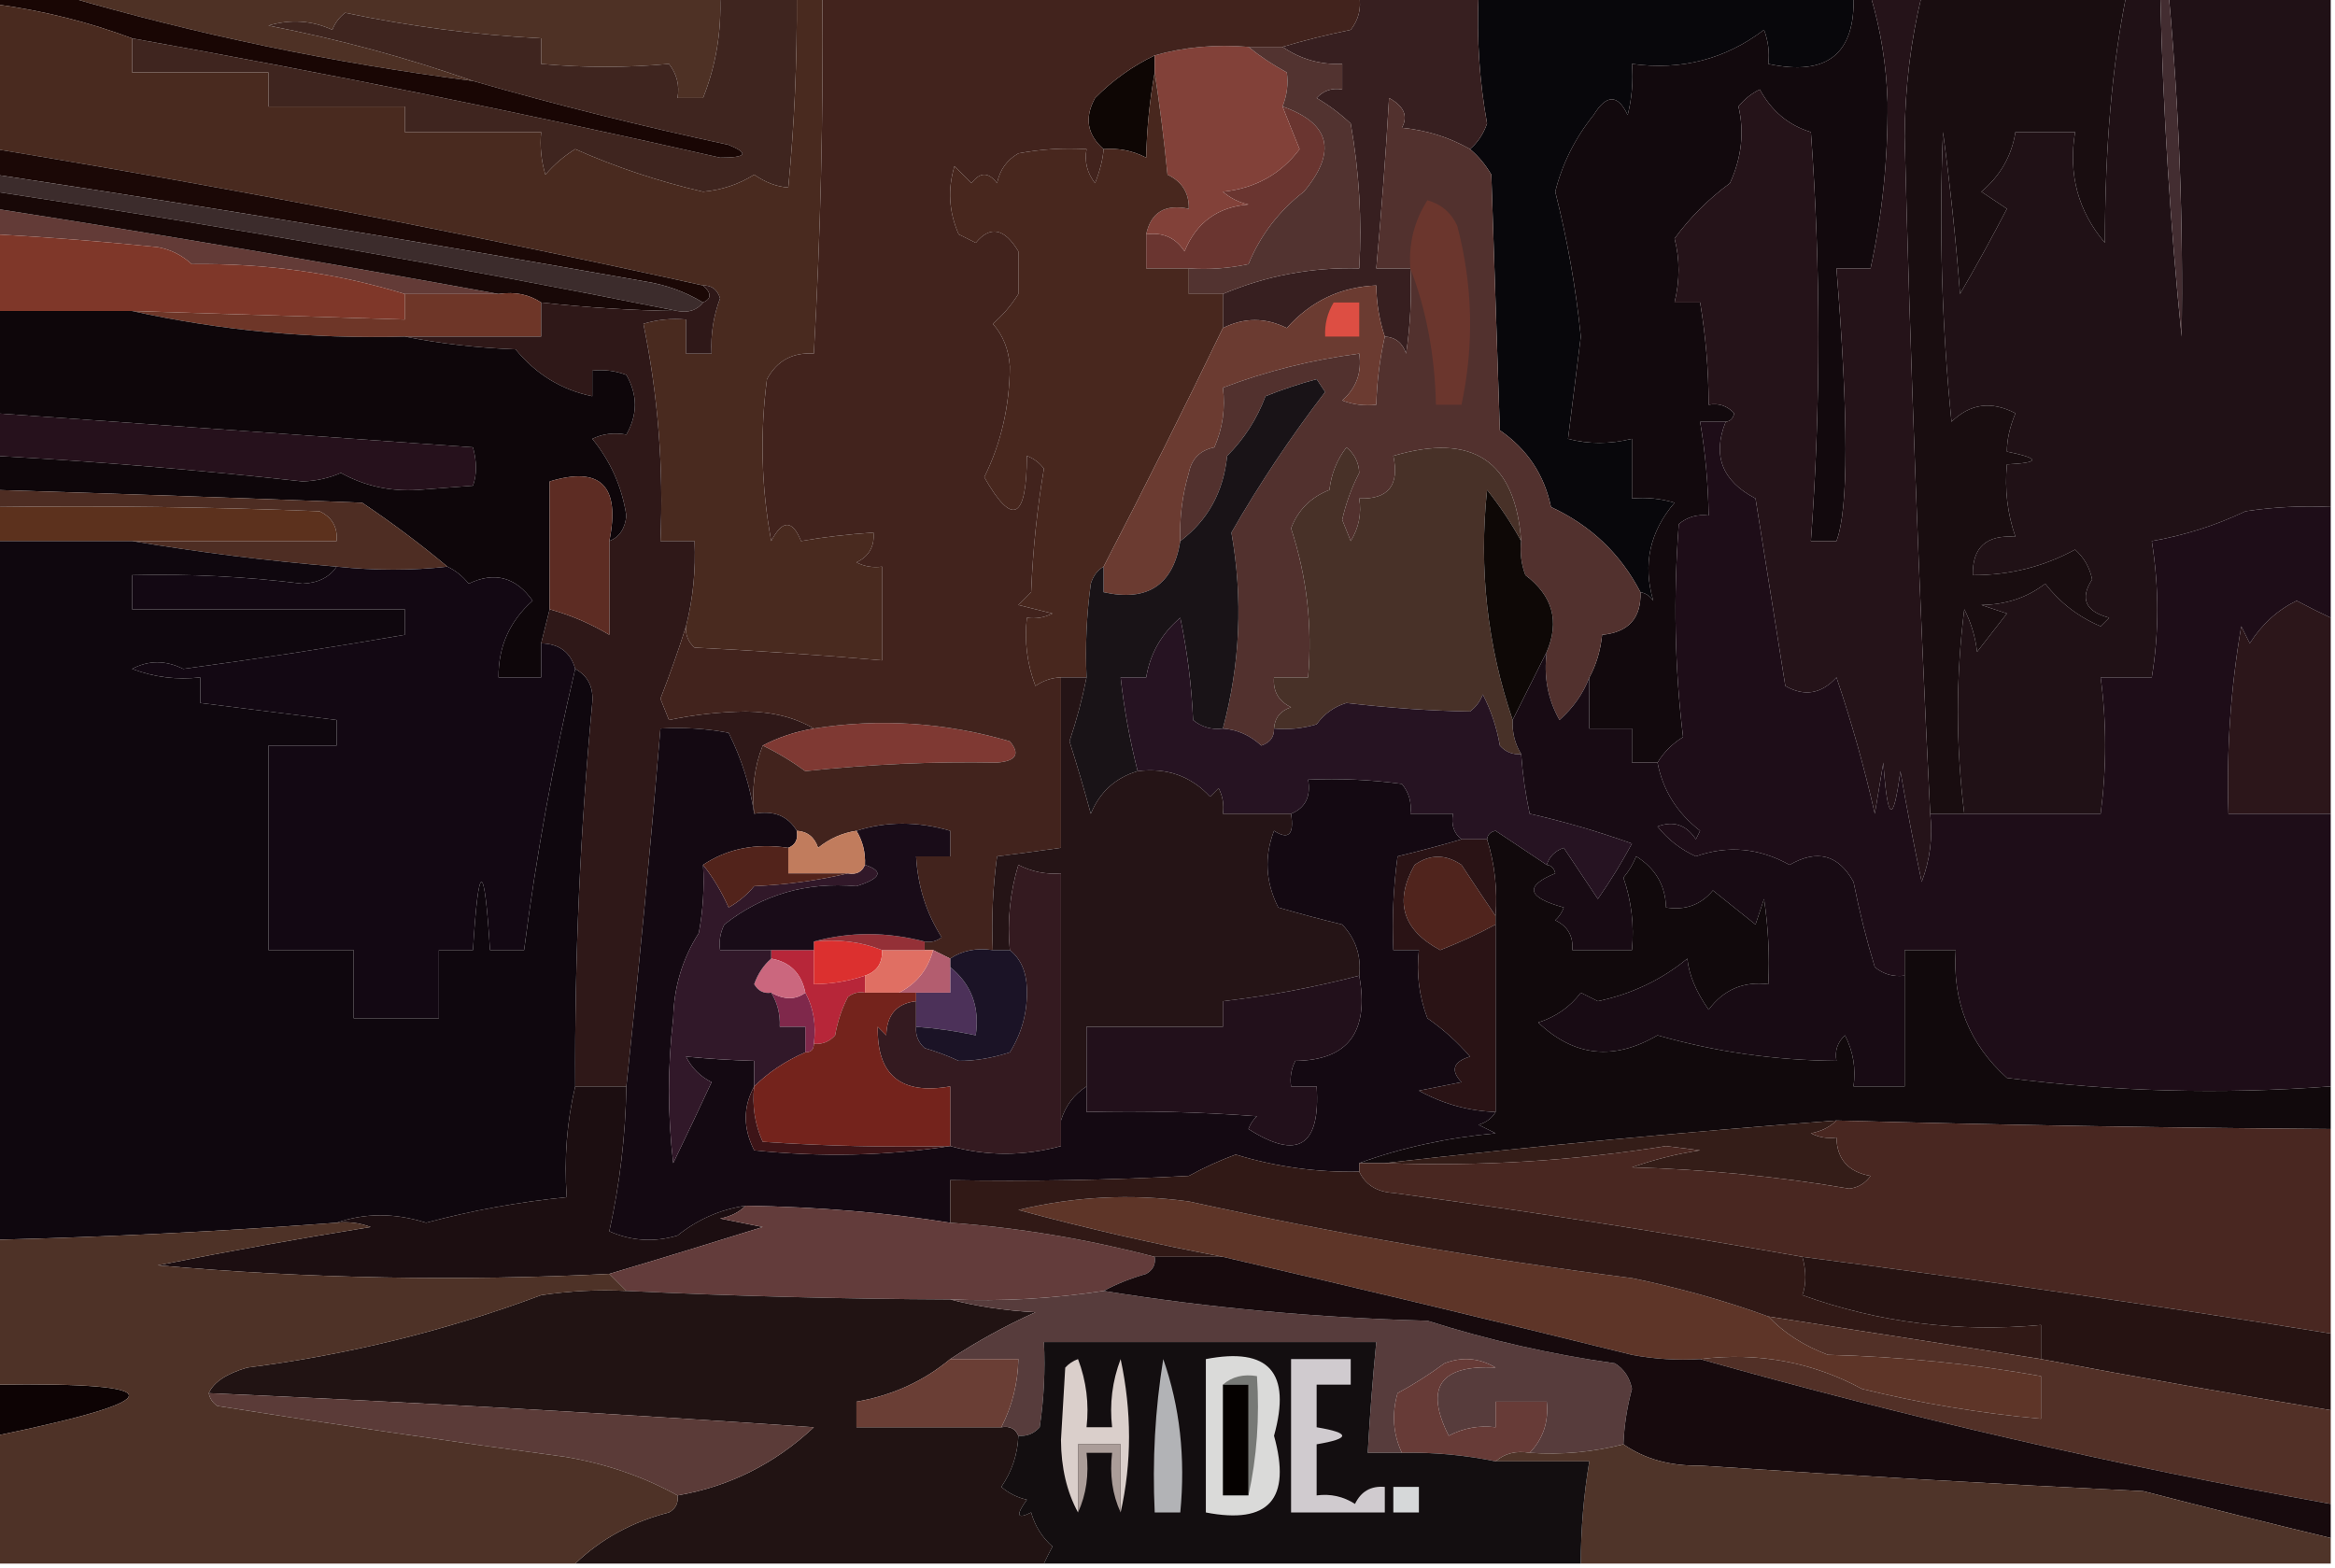<?xml version="1.0" encoding="UTF-8"?>
<!DOCTYPE svg PUBLIC "-//W3C//DTD SVG 1.1//EN" "http://www.w3.org/Graphics/SVG/1.1/DTD/svg11.dtd">
<svg xmlns="http://www.w3.org/2000/svg" version="1.1" width="274px" height="184px" style="shape-rendering:geometricPrecision; text-rendering:geometricPrecision; image-rendering:optimizeQuality; fill-rule:evenodd; clip-rule:evenodd" xmlns:xlink="http://www.w3.org/1999/xlink">
<g><path style="opacity:1" fill="#08070b" d="M 173.5,-0.5 C 188.167,-0.5 202.833,-0.5 217.5,-0.5C 217.735,6.32 214.402,8.987 207.5,7.5C 207.657,6.127 207.49,4.793 207,3.5C 202.446,6.959 197.279,8.292 191.5,7.5C 191.662,9.527 191.495,11.527 191,13.5C 189.846,11.043 188.512,11.043 187,13.5C 184.825,16.208 183.325,19.208 182.5,22.5C 183.918,28.089 184.918,33.756 185.5,39.5C 184.989,43.588 184.489,47.588 184,51.5C 186.394,52.136 188.894,52.136 191.5,51.5C 191.5,53.833 191.5,56.167 191.5,58.5C 193.199,58.34 194.866,58.507 196.5,59C 193.583,62.409 192.75,66.242 194,70.5C 193.617,69.944 193.117,69.611 192.5,69.5C 190.16,64.994 186.66,61.661 182,59.5C 181.207,55.705 179.207,52.705 176,50.5C 175.667,40.5 175.333,30.5 175,20.5C 174.302,19.309 173.469,18.309 172.5,17.5C 173.391,16.739 174.058,15.739 174.5,14.5C 173.606,9.544 173.273,4.544 173.5,-0.5 Z"/></g>
<g><path style="opacity:1" fill="#4e3125" d="M 7.5,-0.5 C 33.167,-0.5 58.833,-0.5 84.5,-0.5C 84.68,3.682 84.013,7.682 82.5,11.5C 81.5,11.5 80.5,11.5 79.5,11.5C 79.762,10.022 79.429,8.689 78.5,7.5C 73.569,7.96 68.569,7.96 63.5,7.5C 63.5,6.5 63.5,5.5 63.5,4.5C 55.743,4.091 48.077,3.091 40.5,1.5C 39.808,2.025 39.308,2.692 39,3.5C 36.599,2.398 34.099,2.231 31.5,3C 39.776,4.614 47.776,6.78 55.5,9.5C 39.114,7.398 23.114,4.065 7.5,-0.5 Z"/></g>
<g><path style="opacity:1" fill="#3f251f" d="M 84.5,-0.5 C 87.5,-0.5 90.5,-0.5 93.5,-0.5C 93.547,7.198 93.214,14.698 92.5,22C 91.17,21.923 89.836,21.423 88.5,20.5C 86.682,21.636 84.682,22.303 82.5,22.5C 77.28,21.29 72.28,19.623 67.5,17.5C 66.186,18.313 65.019,19.313 64,20.5C 63.507,18.866 63.34,17.199 63.5,15.5C 58.167,15.5 52.833,15.5 47.5,15.5C 47.5,14.5 47.5,13.5 47.5,12.5C 42.167,12.5 36.833,12.5 31.5,12.5C 31.5,11.167 31.5,9.833 31.5,8.5C 26.167,8.5 20.833,8.5 15.5,8.5C 15.5,7.167 15.5,5.833 15.5,4.5C 38.611,8.629 61.611,13.296 84.5,18.5C 87.602,18.503 87.935,18.003 85.5,17C 75.274,14.807 65.274,12.307 55.5,9.5C 47.776,6.78 39.776,4.614 31.5,3C 34.099,2.231 36.599,2.398 39,3.5C 39.308,2.692 39.808,2.025 40.5,1.5C 48.077,3.091 55.743,4.091 63.5,4.5C 63.5,5.5 63.5,6.5 63.5,7.5C 68.569,7.96 73.569,7.96 78.5,7.5C 79.429,8.689 79.762,10.022 79.5,11.5C 80.5,11.5 81.5,11.5 82.5,11.5C 84.013,7.682 84.68,3.682 84.5,-0.5 Z"/></g>
<g><path style="opacity:1" fill="#0e0604" d="M 135.5,6.5 C 135.5,7.167 135.5,7.833 135.5,8.5C 134.909,11.735 134.576,15.069 134.5,18.5C 132.929,17.691 131.262,17.357 129.5,17.5C 127.562,15.806 127.229,13.806 128.5,11.5C 130.592,9.395 132.925,7.728 135.5,6.5 Z"/></g>
<g><path style="opacity:1" fill="#190604" d="M -0.5,0.5 C -0.5,0.167 -0.5,-0.167 -0.5,-0.5C 2.167,-0.5 4.833,-0.5 7.5,-0.5C 23.114,4.065 39.114,7.398 55.5,9.5C 65.274,12.307 75.274,14.807 85.5,17C 87.935,18.003 87.602,18.503 84.5,18.5C 61.611,13.296 38.611,8.629 15.5,4.5C 10.419,2.593 5.086,1.259 -0.5,0.5 Z"/></g>
<g><path style="opacity:1" fill="#6a3530" d="M 150.5,12.5 C 156.094,14.466 156.927,17.799 153,22.5C 150.069,24.762 147.903,27.595 146.5,31C 144.19,31.497 141.857,31.663 139.5,31.5C 137.833,31.5 136.167,31.5 134.5,31.5C 134.5,30.167 134.5,28.833 134.5,27.5C 136.451,27.227 137.951,27.893 139,29.5C 140.38,26.117 142.88,24.284 146.5,24C 145.376,23.751 144.376,23.251 143.5,22.5C 147.305,22.102 150.305,20.435 152.5,17.5C 151.813,15.823 151.146,14.156 150.5,12.5 Z"/></g>
<g><path style="opacity:1" fill="#492a1f" d="M 93.5,-0.5 C 94.5,-0.5 95.5,-0.5 96.5,-0.5C 96.624,13.515 96.291,27.515 95.5,41.5C 93.007,41.329 91.174,42.329 90,44.5C 89.169,50.859 89.336,57.193 90.5,63.5C 91.816,60.972 92.983,60.972 94,63.5C 96.55,63.045 99.384,62.711 102.5,62.5C 102.64,64.124 101.973,65.29 100.5,66C 101.448,66.483 102.448,66.65 103.5,66.5C 103.5,70.167 103.5,73.833 103.5,77.5C 96.185,76.864 88.852,76.364 81.5,76C 80.748,75.329 80.414,74.496 80.5,73.5C 81.324,70.236 81.658,66.902 81.5,63.5C 80.167,63.5 78.833,63.5 77.5,63.5C 77.883,54.865 77.216,46.365 75.5,38C 77.134,37.507 78.801,37.34 80.5,37.5C 80.5,38.833 80.5,40.167 80.5,41.5C 81.5,41.5 82.5,41.5 83.5,41.5C 83.38,39.266 83.713,37.099 84.5,35C 84.164,33.97 83.497,33.47 82.5,33.5C 55.021,27.429 27.355,22.096 -0.5,17.5C -0.5,11.833 -0.5,6.167 -0.5,0.5C 5.086,1.259 10.419,2.593 15.5,4.5C 15.5,5.833 15.5,7.167 15.5,8.5C 20.833,8.5 26.167,8.5 31.5,8.5C 31.5,9.833 31.5,11.167 31.5,12.5C 36.833,12.5 42.167,12.5 47.5,12.5C 47.5,13.5 47.5,14.5 47.5,15.5C 52.833,15.5 58.167,15.5 63.5,15.5C 63.34,17.199 63.507,18.866 64,20.5C 65.019,19.313 66.186,18.313 67.5,17.5C 72.28,19.623 77.28,21.29 82.5,22.5C 84.682,22.303 86.682,21.636 88.5,20.5C 89.836,21.423 91.17,21.923 92.5,22C 93.214,14.698 93.547,7.198 93.5,-0.5 Z"/></g>
<g><path style="opacity:1" fill="#1b0806" d="M -0.5,17.5 C 27.355,22.096 55.021,27.429 82.5,33.5C 83.506,34.396 83.506,35.062 82.5,35.5C 80.364,34.213 78.03,33.379 75.5,33C 50.195,28.505 24.861,24.338 -0.5,20.5C -0.5,19.5 -0.5,18.5 -0.5,17.5 Z"/></g>
<g><path style="opacity:1" fill="#824139" d="M 146.5,5.5 C 147.848,6.601 149.348,7.601 151,8.5C 151.195,9.819 151.028,11.153 150.5,12.5C 151.146,14.156 151.813,15.823 152.5,17.5C 150.305,20.435 147.305,22.102 143.5,22.5C 144.376,23.251 145.376,23.751 146.5,24C 142.88,24.284 140.38,26.117 139,29.5C 137.951,27.893 136.451,27.227 134.5,27.5C 135.048,24.916 136.715,23.916 139.5,24.5C 139.539,22.641 138.706,21.308 137,20.5C 136.608,16.472 136.108,12.472 135.5,8.5C 135.5,7.833 135.5,7.167 135.5,6.5C 138.962,5.518 142.629,5.185 146.5,5.5 Z"/></g>
<g><path style="opacity:1" fill="#371f20" d="M 159.5,-0.5 C 164.167,-0.5 168.833,-0.5 173.5,-0.5C 173.273,4.544 173.606,9.544 174.5,14.5C 174.058,15.739 173.391,16.739 172.5,17.5C 170.049,16.106 167.382,15.272 164.5,15C 165.258,13.636 164.758,12.47 163,11.5C 162.61,18.184 162.11,24.85 161.5,31.5C 162.833,31.5 164.167,31.5 165.5,31.5C 165.665,34.85 165.498,38.183 165,41.5C 164.583,40.244 163.75,39.577 162.5,39.5C 161.85,37.565 161.517,35.565 161.5,33.5C 157.311,33.677 153.811,35.344 151,38.5C 148.493,37.254 145.993,37.254 143.5,38.5C 143.5,37.167 143.5,35.833 143.5,34.5C 148.595,32.348 153.929,31.348 159.5,31.5C 159.829,25.794 159.495,20.128 158.5,14.5C 157.281,13.354 155.948,12.354 154.5,11.5C 155.325,10.614 156.325,10.281 157.5,10.5C 157.5,9.5 157.5,8.5 157.5,7.5C 154.921,7.606 152.588,6.939 150.5,5.5C 153.023,4.746 155.689,4.08 158.5,3.5C 159.429,2.311 159.762,0.978 159.5,-0.5 Z"/></g>
<g><path style="opacity:1" fill="#523330" d="M 146.5,5.5 C 147.833,5.5 149.167,5.5 150.5,5.5C 152.588,6.939 154.921,7.606 157.5,7.5C 157.5,8.5 157.5,9.5 157.5,10.5C 156.325,10.281 155.325,10.614 154.5,11.5C 155.948,12.354 157.281,13.354 158.5,14.5C 159.495,20.128 159.829,25.794 159.5,31.5C 153.929,31.348 148.595,32.348 143.5,34.5C 142.167,34.5 140.833,34.5 139.5,34.5C 139.5,33.5 139.5,32.5 139.5,31.5C 141.857,31.663 144.19,31.497 146.5,31C 147.903,27.595 150.069,24.762 153,22.5C 156.927,17.799 156.094,14.466 150.5,12.5C 151.028,11.153 151.195,9.819 151,8.5C 149.348,7.601 147.848,6.601 146.5,5.5 Z"/></g>
<g><path style="opacity:1" fill="#48271e" d="M 135.5,8.5 C 136.108,12.472 136.608,16.472 137,20.5C 138.706,21.308 139.539,22.641 139.5,24.5C 136.715,23.916 135.048,24.916 134.5,27.5C 134.5,28.833 134.5,30.167 134.5,31.5C 136.167,31.5 137.833,31.5 139.5,31.5C 139.5,32.5 139.5,33.5 139.5,34.5C 140.833,34.5 142.167,34.5 143.5,34.5C 143.5,35.833 143.5,37.167 143.5,38.5C 138.956,47.922 134.289,57.255 129.5,66.5C 128.778,66.918 128.278,67.584 128,68.5C 127.501,72.152 127.335,75.818 127.5,79.5C 126.5,79.5 125.5,79.5 124.5,79.5C 123.417,79.539 122.417,79.873 121.5,80.5C 120.52,77.913 120.187,75.247 120.5,72.5C 121.552,72.65 122.552,72.483 123.5,72C 122.167,71.667 120.833,71.333 119.5,71C 120,70.5 120.5,70 121,69.5C 121.195,64.582 121.695,59.749 122.5,55C 121.975,54.308 121.308,53.808 120.5,53.5C 120.478,61.005 118.811,61.838 115.5,56C 117.469,52.019 118.469,47.686 118.5,43C 118.371,41.019 117.704,39.353 116.5,38C 117.687,36.98 118.687,35.814 119.5,34.5C 119.5,32.833 119.5,31.167 119.5,29.5C 117.872,26.778 116.205,26.445 114.5,28.5C 113.833,28.167 113.167,27.833 112.5,27.5C 111.348,24.894 111.182,22.227 112,19.5C 112.667,20.167 113.333,20.833 114,21.5C 115,20.167 116,20.167 117,21.5C 117.318,19.939 118.151,18.772 119.5,18C 122.146,17.503 124.813,17.336 127.5,17.5C 127.238,18.978 127.571,20.311 128.5,21.5C 129.088,19.988 129.422,18.655 129.5,17.5C 131.262,17.357 132.929,17.691 134.5,18.5C 134.576,15.069 134.909,11.735 135.5,8.5 Z"/></g>
<g><path style="opacity:1" fill="#633b37" d="M -0.5,24.5 C 19.335,27.599 39.001,30.932 58.5,34.5C 54.833,34.5 51.167,34.5 47.5,34.5C 39.522,32.05 31.189,30.884 22.5,31C 21.377,29.956 20.044,29.29 18.5,29C 12.173,28.349 5.84,27.849 -0.5,27.5C -0.5,26.5 -0.5,25.5 -0.5,24.5 Z"/></g>
<g><path style="opacity:1" fill="#3c2c2c" d="M -0.5,20.5 C 24.861,24.338 50.195,28.505 75.5,33C 78.03,33.379 80.364,34.213 82.5,35.5C 81.791,36.404 80.791,36.737 79.5,36.5C 53.069,31.217 26.402,26.55 -0.5,22.5C -0.5,21.833 -0.5,21.167 -0.5,20.5 Z"/></g>
<g><path style="opacity:1" fill="#12090d" d="M 217.5,-0.5 C 218.167,-0.5 218.833,-0.5 219.5,-0.5C 220.695,3.488 221.362,7.655 221.5,12C 221.545,18.682 220.878,25.182 219.5,31.5C 218.167,31.5 216.833,31.5 215.5,31.5C 216.919,49.095 216.919,59.762 215.5,63.5C 214.5,63.5 213.5,63.5 212.5,63.5C 213.673,47.556 213.673,31.556 212.5,15.5C 209.899,14.72 207.899,13.054 206.5,10.5C 205.522,10.977 204.689,11.643 204,12.5C 204.703,15.507 204.369,18.507 203,21.5C 200.46,23.373 198.294,25.54 196.5,28C 197.127,30.411 197.127,32.911 196.5,35.5C 197.5,35.5 198.5,35.5 199.5,35.5C 200.162,39.466 200.495,43.466 200.5,47.5C 201.675,47.281 202.675,47.614 203.5,48.5C 203.376,49.107 203.043,49.44 202.5,49.5C 201.5,49.5 200.5,49.5 199.5,49.5C 200.114,53.135 200.448,56.802 200.5,60.5C 199.178,60.33 198.011,60.663 197,61.5C 196.349,70.036 196.516,78.37 197.5,86.5C 196.23,87.288 195.23,88.288 194.5,89.5C 193.5,89.5 192.5,89.5 191.5,89.5C 191.5,88.167 191.5,86.833 191.5,85.5C 189.833,85.5 188.167,85.5 186.5,85.5C 186.5,83.5 186.5,81.5 186.5,79.5C 187.302,78.048 187.802,76.382 188,74.5C 191.094,74.207 192.594,72.541 192.5,69.5C 193.117,69.611 193.617,69.944 194,70.5C 192.75,66.242 193.583,62.409 196.5,59C 194.866,58.507 193.199,58.34 191.5,58.5C 191.5,56.167 191.5,53.833 191.5,51.5C 188.894,52.136 186.394,52.136 184,51.5C 184.489,47.588 184.989,43.588 185.5,39.5C 184.918,33.756 183.918,28.089 182.5,22.5C 183.325,19.208 184.825,16.208 187,13.5C 188.512,11.043 189.846,11.043 191,13.5C 191.495,11.527 191.662,9.527 191.5,7.5C 197.279,8.292 202.446,6.959 207,3.5C 207.49,4.793 207.657,6.127 207.5,7.5C 214.402,8.987 217.735,6.32 217.5,-0.5 Z"/></g>
<g><path style="opacity:1" fill="#180807" d="M -0.5,22.5 C 26.402,26.55 53.069,31.217 79.5,36.5C 74.146,36.431 68.813,36.098 63.5,35.5C 62.081,34.549 60.415,34.215 58.5,34.5C 39.001,30.932 19.335,27.599 -0.5,24.5C -0.5,23.833 -0.5,23.167 -0.5,22.5 Z"/></g>
<g><path style="opacity:1" fill="#7f3729" d="M -0.5,27.5 C 5.84,27.849 12.173,28.349 18.5,29C 20.044,29.29 21.377,29.956 22.5,31C 31.189,30.884 39.522,32.05 47.5,34.5C 47.5,35.5 47.5,36.5 47.5,37.5C 36.833,37.167 26.167,36.833 15.5,36.5C 10.167,36.5 4.833,36.5 -0.5,36.5C -0.5,33.5 -0.5,30.5 -0.5,27.5 Z"/></g>
<g><path style="opacity:1" fill="#6e3628" d="M 47.5,34.5 C 51.167,34.5 54.833,34.5 58.5,34.5C 60.415,34.215 62.081,34.549 63.5,35.5C 63.5,36.833 63.5,38.167 63.5,39.5C 58.167,39.5 52.833,39.5 47.5,39.5C 36.57,39.796 25.903,38.796 15.5,36.5C 26.167,36.833 36.833,37.167 47.5,37.5C 47.5,36.5 47.5,35.5 47.5,34.5 Z"/></g>
<g><path style="opacity:1" fill="#2f1818" d="M 82.5,33.5 C 83.497,33.47 84.164,33.97 84.5,35C 83.713,37.099 83.38,39.266 83.5,41.5C 82.5,41.5 81.5,41.5 80.5,41.5C 80.5,40.167 80.5,38.833 80.5,37.5C 78.801,37.34 77.134,37.507 75.5,38C 77.216,46.365 77.883,54.865 77.5,63.5C 78.833,63.5 80.167,63.5 81.5,63.5C 81.658,66.902 81.324,70.236 80.5,73.5C 79.637,76.248 78.637,79.082 77.5,82C 77.833,82.833 78.167,83.667 78.5,84.5C 81.445,83.877 84.445,83.544 87.5,83.5C 90.59,83.522 93.257,84.188 95.5,85.5C 93.302,85.875 91.302,86.542 89.5,87.5C 88.527,89.948 88.194,92.615 88.5,95.5C 88.019,92.218 87.019,89.051 85.5,86C 82.854,85.503 80.187,85.336 77.5,85.5C 76.332,99.512 74.999,113.512 73.5,127.5C 71.5,127.5 69.5,127.5 67.5,127.5C 67.418,112.463 68.085,97.463 69.5,82.5C 69.66,80.645 68.993,79.312 67.5,78.5C 66.965,76.554 65.632,75.554 63.5,75.5C 63.833,74.167 64.167,72.833 64.5,71.5C 66.995,72.199 69.328,73.199 71.5,74.5C 71.5,70.833 71.5,67.167 71.5,63.5C 72.694,63.03 73.36,62.03 73.5,60.5C 72.985,57.137 71.652,54.137 69.5,51.5C 70.716,50.904 72.049,50.737 73.5,51C 74.833,48.667 74.833,46.333 73.5,44C 72.207,43.51 70.873,43.343 69.5,43.5C 69.5,44.5 69.5,45.5 69.5,46.5C 65.912,45.768 62.912,43.934 60.5,41C 55.98,40.825 51.647,40.325 47.5,39.5C 52.833,39.5 58.167,39.5 63.5,39.5C 63.5,38.167 63.5,36.833 63.5,35.5C 68.813,36.098 74.146,36.431 79.5,36.5C 80.791,36.737 81.791,36.404 82.5,35.5C 83.506,35.062 83.506,34.396 82.5,33.5 Z"/></g>
<g><path style="opacity:1" fill="#6b3b31" d="M 162.5,39.5 C 161.908,42.127 161.575,44.794 161.5,47.5C 160.127,47.657 158.793,47.49 157.5,47C 159.155,45.556 159.822,43.722 159.5,41.5C 153.948,42.221 148.614,43.555 143.5,45.5C 143.808,47.924 143.474,50.257 142.5,52.5C 140.833,52.833 139.833,53.833 139.5,55.5C 138.731,58.115 138.397,60.781 138.5,63.5C 137.673,68.65 134.673,70.65 129.5,69.5C 129.5,68.5 129.5,67.5 129.5,66.5C 134.289,57.255 138.956,47.922 143.5,38.5C 145.993,37.254 148.493,37.254 151,38.5C 153.811,35.344 157.311,33.677 161.5,33.5C 161.517,35.565 161.85,37.565 162.5,39.5 Z"/></g>
<g><path style="opacity:1" fill="#dd4e43" d="M 156.5,35.5 C 157.5,35.5 158.5,35.5 159.5,35.5C 159.5,36.833 159.5,38.167 159.5,39.5C 158.167,39.5 156.833,39.5 155.5,39.5C 155.433,38.041 155.766,36.708 156.5,35.5 Z"/></g>
<g><path style="opacity:1" fill="#201116" d="M 249.5,-0.5 C 250.833,-0.5 252.167,-0.5 253.5,-0.5C 253.826,12.866 254.66,26.199 256,39.5C 256.208,26.121 255.708,12.788 254.5,-0.5C 260.833,-0.5 267.167,-0.5 273.5,-0.5C 273.5,19.5 273.5,39.5 273.5,59.5C 270.15,59.335 266.817,59.502 263.5,60C 260.023,61.658 256.357,62.825 252.5,63.5C 253.364,68.933 253.364,74.266 252.5,79.5C 250.5,79.5 248.5,79.5 246.5,79.5C 247.205,84.776 247.205,90.109 246.5,95.5C 241.167,95.5 235.833,95.5 230.5,95.5C 229.499,87.49 229.499,79.49 230.5,71.5C 231.298,73.078 231.798,74.744 232,76.5C 233.167,75 234.333,73.5 235.5,72C 234.5,71.667 233.5,71.333 232.5,71C 235.367,70.971 237.867,70.138 240,68.5C 241.739,70.741 243.906,72.408 246.5,73.5C 246.833,73.167 247.167,72.833 247.5,72.5C 244.705,71.752 244.038,70.252 245.5,68C 245.22,66.605 244.553,65.438 243.5,64.5C 239.806,66.508 235.806,67.508 231.5,67.5C 231.433,64.234 233.099,62.734 236.5,63C 235.556,60.281 235.223,57.447 235.5,54.5C 239.449,54.307 239.449,53.807 235.5,53C 235.501,51.601 235.835,50.101 236.5,48.5C 233.679,47.029 231.179,47.363 229,49.5C 227.86,38.183 227.527,26.849 228,15.5C 228.847,21.814 229.513,28.148 230,34.5C 231.914,31.212 233.747,27.879 235.5,24.5C 234.5,23.833 233.5,23.167 232.5,22.5C 234.734,20.619 236.067,18.285 236.5,15.5C 238.833,15.5 241.167,15.5 243.5,15.5C 242.687,20.461 243.853,24.794 247,28.5C 247.007,17.37 247.841,7.703 249.5,-0.5 Z"/></g>
<g><path style="opacity:1" fill="#432d31" d="M 253.5,-0.5 C 253.833,-0.5 254.167,-0.5 254.5,-0.5C 255.708,12.788 256.208,26.121 256,39.5C 254.66,26.199 253.826,12.866 253.5,-0.5 Z"/></g>
<g><path style="opacity:1" fill="#52312e" d="M 172.5,17.5 C 173.469,18.309 174.302,19.309 175,20.5C 175.333,30.5 175.667,40.5 176,50.5C 179.207,52.705 181.207,55.705 182,59.5C 186.66,61.661 190.16,64.994 192.5,69.5C 192.594,72.541 191.094,74.207 188,74.5C 187.802,76.382 187.302,78.048 186.5,79.5C 185.792,81.378 184.626,83.044 183,84.5C 181.625,82.063 181.125,79.397 181.5,76.5C 183.031,72.917 182.198,69.917 179,67.5C 178.51,66.207 178.343,64.873 178.5,63.5C 177.821,54.076 172.821,50.743 163.5,53.5C 164.244,56.95 162.91,58.616 159.5,58.5C 159.785,60.288 159.452,61.955 158.5,63.5C 158.167,62.667 157.833,61.833 157.5,61C 157.933,59.072 158.6,57.239 159.5,55.5C 159.444,54.263 158.944,53.263 158,52.5C 156.883,53.949 156.216,55.616 156,57.5C 153.82,58.346 152.32,59.846 151.5,62C 153.351,67.648 154.018,73.481 153.5,79.5C 152.167,79.5 150.833,79.5 149.5,79.5C 149.36,81.124 150.027,82.29 151.5,83C 150.244,83.417 149.577,84.25 149.5,85.5C 149.53,86.497 149.03,87.164 148,87.5C 146.7,86.293 145.2,85.626 143.5,85.5C 145.535,77.918 145.868,70.251 144.5,62.5C 147.775,56.796 151.442,51.296 155.5,46C 155.167,45.5 154.833,45 154.5,44.5C 152.465,45.041 150.465,45.708 148.5,46.5C 147.499,49.173 145.999,51.507 144,53.5C 143.566,57.728 141.733,61.061 138.5,63.5C 138.397,60.781 138.731,58.115 139.5,55.5C 139.833,53.833 140.833,52.833 142.5,52.5C 143.474,50.257 143.808,47.924 143.5,45.5C 148.614,43.555 153.948,42.221 159.5,41.5C 159.822,43.722 159.155,45.556 157.5,47C 158.793,47.49 160.127,47.657 161.5,47.5C 161.575,44.794 161.908,42.127 162.5,39.5C 163.75,39.577 164.583,40.244 165,41.5C 165.498,38.183 165.665,34.85 165.5,31.5C 164.167,31.5 162.833,31.5 161.5,31.5C 162.11,24.85 162.61,18.184 163,11.5C 164.758,12.47 165.258,13.636 164.5,15C 167.382,15.272 170.049,16.106 172.5,17.5 Z"/></g>
<g><path style="opacity:1" fill="#6b362d" d="M 165.5,31.5 C 165.28,28.599 165.946,25.933 167.5,23.5C 169.134,23.968 170.3,24.968 171,26.5C 172.83,33.464 172.997,40.464 171.5,47.5C 170.5,47.5 169.5,47.5 168.5,47.5C 168.38,41.741 167.38,36.408 165.5,31.5 Z"/></g>
<g><path style="opacity:1" fill="#26111c" d="M -0.5,48.5 C 18.13,49.827 36.797,51.16 55.5,52.5C 55.966,54.201 55.966,55.701 55.5,57C 53.333,57.167 51.167,57.333 49,57.5C 45.757,57.693 42.757,57.027 40,55.5C 38.6,56.116 37.1,56.449 35.5,56.5C 23.519,55.169 11.519,54.169 -0.5,53.5C -0.5,51.833 -0.5,50.167 -0.5,48.5 Z"/></g>
<g><path style="opacity:1" fill="#190d10" d="M 225.5,-0.5 C 233.5,-0.5 241.5,-0.5 249.5,-0.5C 247.841,7.703 247.007,17.37 247,28.5C 243.853,24.794 242.687,20.461 243.5,15.5C 241.167,15.5 238.833,15.5 236.5,15.5C 236.067,18.285 234.734,20.619 232.5,22.5C 233.5,23.167 234.5,23.833 235.5,24.5C 233.747,27.879 231.914,31.212 230,34.5C 229.513,28.148 228.847,21.814 228,15.5C 227.527,26.849 227.86,38.183 229,49.5C 231.179,47.363 233.679,47.029 236.5,48.5C 235.835,50.101 235.501,51.601 235.5,53C 239.449,53.807 239.449,54.307 235.5,54.5C 235.223,57.447 235.556,60.281 236.5,63C 233.099,62.734 231.433,64.234 231.5,67.5C 235.806,67.508 239.806,66.508 243.5,64.5C 244.553,65.438 245.22,66.605 245.5,68C 244.038,70.252 244.705,71.752 247.5,72.5C 247.167,72.833 246.833,73.167 246.5,73.5C 243.906,72.408 241.739,70.741 240,68.5C 237.867,70.138 235.367,70.971 232.5,71C 233.5,71.333 234.5,71.667 235.5,72C 234.333,73.5 233.167,75 232,76.5C 231.798,74.744 231.298,73.078 230.5,71.5C 229.499,79.49 229.499,87.49 230.5,95.5C 229.167,95.5 227.833,95.5 226.5,95.5C 225.178,69.018 224.178,42.518 223.5,16C 223.549,10.256 224.216,4.756 225.5,-0.5 Z"/></g>
<g><path style="opacity:1" fill="#0e060a" d="M -0.5,36.5 C 4.833,36.5 10.167,36.5 15.5,36.5C 25.903,38.796 36.57,39.796 47.5,39.5C 51.647,40.325 55.98,40.825 60.5,41C 62.912,43.934 65.912,45.768 69.5,46.5C 69.5,45.5 69.5,44.5 69.5,43.5C 70.873,43.343 72.207,43.51 73.5,44C 74.833,46.333 74.833,48.667 73.5,51C 72.049,50.737 70.716,50.904 69.5,51.5C 71.652,54.137 72.985,57.137 73.5,60.5C 73.36,62.03 72.694,63.03 71.5,63.5C 72.814,57.017 70.48,54.683 64.5,56.5C 64.5,61.5 64.5,66.5 64.5,71.5C 64.167,72.833 63.833,74.167 63.5,75.5C 63.5,76.833 63.5,78.167 63.5,79.5C 61.833,79.5 60.167,79.5 58.5,79.5C 58.467,75.898 59.801,72.898 62.5,70.5C 60.528,67.716 58.028,67.049 55,68.5C 54.292,67.62 53.458,66.953 52.5,66.5C 49.35,63.863 46.017,61.363 42.5,59C 28.166,58.438 13.833,57.938 -0.5,57.5C -0.5,56.167 -0.5,54.833 -0.5,53.5C 11.519,54.169 23.519,55.169 35.5,56.5C 37.1,56.449 38.6,56.116 40,55.5C 42.757,57.027 45.757,57.693 49,57.5C 51.167,57.333 53.333,57.167 55.5,57C 55.966,55.701 55.966,54.201 55.5,52.5C 36.797,51.16 18.13,49.827 -0.5,48.5C -0.5,44.5 -0.5,40.5 -0.5,36.5 Z"/></g>
<g><path style="opacity:1" fill="#191317" d="M 143.5,85.5 C 142.178,85.67 141.011,85.337 140,84.5C 139.827,80.459 139.327,76.459 138.5,72.5C 136.303,74.358 134.969,76.692 134.5,79.5C 133.5,79.5 132.5,79.5 131.5,79.5C 131.911,83.222 132.578,86.888 133.5,90.5C 130.888,91.278 129.055,92.944 128,95.5C 127.229,92.654 126.395,89.82 125.5,87C 126.336,84.51 127.002,82.01 127.5,79.5C 127.335,75.818 127.501,72.152 128,68.5C 128.278,67.584 128.778,66.918 129.5,66.5C 129.5,67.5 129.5,68.5 129.5,69.5C 134.673,70.65 137.673,68.65 138.5,63.5C 141.733,61.061 143.566,57.728 144,53.5C 145.999,51.507 147.499,49.173 148.5,46.5C 150.465,45.708 152.465,45.041 154.5,44.5C 154.833,45 155.167,45.5 155.5,46C 151.442,51.296 147.775,56.796 144.5,62.5C 145.868,70.251 145.535,77.918 143.5,85.5 Z"/></g>
<g><path style="opacity:1" fill="#251319" d="M 219.5,-0.5 C 221.5,-0.5 223.5,-0.5 225.5,-0.5C 224.216,4.756 223.549,10.256 223.5,16C 224.178,42.518 225.178,69.018 226.5,95.5C 226.813,98.247 226.48,100.914 225.5,103.5C 224.585,99.185 223.752,94.852 223,90.5C 222.163,96.837 221.497,96.503 221,89.5C 220.667,91.5 220.333,93.5 220,95.5C 218.78,90.103 217.28,84.77 215.5,79.5C 213.724,81.447 211.724,81.78 209.5,80.5C 208.335,73.183 207.168,65.85 206,58.5C 202.082,56.458 200.915,53.458 202.5,49.5C 203.043,49.44 203.376,49.107 203.5,48.5C 202.675,47.614 201.675,47.281 200.5,47.5C 200.495,43.466 200.162,39.466 199.5,35.5C 198.5,35.5 197.5,35.5 196.5,35.5C 197.127,32.911 197.127,30.411 196.5,28C 198.294,25.54 200.46,23.373 203,21.5C 204.369,18.507 204.703,15.507 204,12.5C 204.689,11.643 205.522,10.977 206.5,10.5C 207.899,13.054 209.899,14.72 212.5,15.5C 213.673,31.556 213.673,47.556 212.5,63.5C 213.5,63.5 214.5,63.5 215.5,63.5C 216.919,59.762 216.919,49.095 215.5,31.5C 216.833,31.5 218.167,31.5 219.5,31.5C 220.878,25.182 221.545,18.682 221.5,12C 221.362,7.655 220.695,3.488 219.5,-0.5 Z"/></g>
<g><path style="opacity:1" fill="#5c311d" d="M -0.5,59.5 C 12.171,59.333 24.838,59.5 37.5,60C 38.973,60.71 39.64,61.876 39.5,63.5C 31.5,63.5 23.5,63.5 15.5,63.5C 10.167,63.5 4.833,63.5 -0.5,63.5C -0.5,62.167 -0.5,60.833 -0.5,59.5 Z"/></g>
<g><path style="opacity:1" fill="#4e2d23" d="M -0.5,57.5 C 13.833,57.938 28.166,58.438 42.5,59C 46.017,61.363 49.35,63.863 52.5,66.5C 48.363,66.966 44.029,66.966 39.5,66.5C 31.464,65.831 23.464,64.831 15.5,63.5C 23.5,63.5 31.5,63.5 39.5,63.5C 39.64,61.876 38.973,60.71 37.5,60C 24.838,59.5 12.171,59.333 -0.5,59.5C -0.5,58.833 -0.5,58.167 -0.5,57.5 Z"/></g>
<g><path style="opacity:1" fill="#5d2c23" d="M 71.5,63.5 C 71.5,67.167 71.5,70.833 71.5,74.5C 69.328,73.199 66.995,72.199 64.5,71.5C 64.5,66.5 64.5,61.5 64.5,56.5C 70.48,54.683 72.814,57.017 71.5,63.5 Z"/></g>
<g><path style="opacity:1" fill="#483128" d="M 178.5,63.5 C 177.35,61.397 176.017,59.397 174.5,57.5C 173.521,66.739 174.521,75.739 177.5,84.5C 177.433,85.959 177.766,87.292 178.5,88.5C 177.504,88.586 176.671,88.252 176,87.5C 175.64,85.392 174.973,83.392 174,81.5C 173.692,82.308 173.192,82.975 172.5,83.5C 168.014,83.428 163.181,83.095 158,82.5C 156.566,82.93 155.399,83.764 154.5,85C 152.866,85.493 151.199,85.66 149.5,85.5C 149.577,84.25 150.244,83.417 151.5,83C 150.027,82.29 149.36,81.124 149.5,79.5C 150.833,79.5 152.167,79.5 153.5,79.5C 154.018,73.481 153.351,67.648 151.5,62C 152.32,59.846 153.82,58.346 156,57.5C 156.216,55.616 156.883,53.949 158,52.5C 158.944,53.263 159.444,54.263 159.5,55.5C 158.6,57.239 157.933,59.072 157.5,61C 157.833,61.833 158.167,62.667 158.5,63.5C 159.452,61.955 159.785,60.288 159.5,58.5C 162.91,58.616 164.244,56.95 163.5,53.5C 172.821,50.743 177.821,54.076 178.5,63.5 Z"/></g>
<g><path style="opacity:1" fill="#0e0806" d="M 178.5,63.5 C 178.343,64.873 178.51,66.207 179,67.5C 182.198,69.917 183.031,72.917 181.5,76.5C 180.167,79.167 178.833,81.833 177.5,84.5C 174.521,75.739 173.521,66.739 174.5,57.5C 176.017,59.397 177.35,61.397 178.5,63.5 Z"/></g>
<g><path style="opacity:1" fill="#130813" d="M 39.5,66.5 C 44.029,66.966 48.363,66.966 52.5,66.5C 53.458,66.953 54.292,67.62 55,68.5C 58.028,67.049 60.528,67.716 62.5,70.5C 59.801,72.898 58.467,75.898 58.5,79.5C 60.167,79.5 61.833,79.5 63.5,79.5C 63.5,78.167 63.5,76.833 63.5,75.5C 65.632,75.554 66.965,76.554 67.5,78.5C 64.933,89.347 62.933,100.347 61.5,111.5C 60.167,111.5 58.833,111.5 57.5,111.5C 56.833,100.833 56.167,100.833 55.5,111.5C 54.167,111.5 52.833,111.5 51.5,111.5C 51.5,114.167 51.5,116.833 51.5,119.5C 48.167,119.5 44.833,119.5 41.5,119.5C 41.5,116.833 41.5,114.167 41.5,111.5C 38.167,111.5 34.833,111.5 31.5,111.5C 31.5,103.5 31.5,95.5 31.5,87.5C 34.167,87.5 36.833,87.5 39.5,87.5C 39.5,86.5 39.5,85.5 39.5,84.5C 34.167,83.833 28.833,83.167 23.5,82.5C 23.5,81.5 23.5,80.5 23.5,79.5C 20.753,79.813 18.087,79.48 15.5,78.5C 17.44,77.472 19.44,77.472 21.5,78.5C 30.215,77.328 38.881,75.995 47.5,74.5C 47.5,73.5 47.5,72.5 47.5,71.5C 36.833,71.5 26.167,71.5 15.5,71.5C 15.5,70.167 15.5,68.833 15.5,67.5C 22.192,67.335 28.859,67.668 35.5,68.5C 37.333,68.415 38.666,67.748 39.5,66.5 Z"/></g>
<g><path style="opacity:1" fill="#0f070e" d="M -0.5,63.5 C 4.833,63.5 10.167,63.5 15.5,63.5C 23.464,64.831 31.464,65.831 39.5,66.5C 38.666,67.748 37.333,68.415 35.5,68.5C 28.859,67.668 22.192,67.335 15.5,67.5C 15.5,68.833 15.5,70.167 15.5,71.5C 26.167,71.5 36.833,71.5 47.5,71.5C 47.5,72.5 47.5,73.5 47.5,74.5C 38.881,75.995 30.215,77.328 21.5,78.5C 19.44,77.472 17.44,77.472 15.5,78.5C 18.087,79.48 20.753,79.813 23.5,79.5C 23.5,80.5 23.5,81.5 23.5,82.5C 28.833,83.167 34.167,83.833 39.5,84.5C 39.5,85.5 39.5,86.5 39.5,87.5C 36.833,87.5 34.167,87.5 31.5,87.5C 31.5,95.5 31.5,103.5 31.5,111.5C 34.833,111.5 38.167,111.5 41.5,111.5C 41.5,114.167 41.5,116.833 41.5,119.5C 44.833,119.5 48.167,119.5 51.5,119.5C 51.5,116.833 51.5,114.167 51.5,111.5C 52.833,111.5 54.167,111.5 55.5,111.5C 56.167,100.833 56.833,100.833 57.5,111.5C 58.833,111.5 60.167,111.5 61.5,111.5C 62.933,100.347 64.933,89.347 67.5,78.5C 68.993,79.312 69.66,80.645 69.5,82.5C 68.085,97.463 67.418,112.463 67.5,127.5C 66.515,131.634 66.182,135.968 66.5,140.5C 60.922,141.052 55.422,142.052 50,143.5C 46.34,142.336 42.84,142.336 39.5,143.5C 26.185,144.499 12.852,145.165 -0.5,145.5C -0.5,118.167 -0.5,90.833 -0.5,63.5 Z"/></g>
<g><path style="opacity:1" fill="#2c161a" d="M 273.5,72.5 C 273.5,80.167 273.5,87.833 273.5,95.5C 269.5,95.5 265.5,95.5 261.5,95.5C 261.253,88.112 261.753,80.779 263,73.5C 263.333,74.167 263.667,74.833 264,75.5C 265.422,73.256 267.256,71.59 269.5,70.5C 270.867,71.225 272.2,71.892 273.5,72.5 Z"/></g>
<g><path style="opacity:1" fill="#1e0d18" d="M 202.5,49.5 C 200.915,53.458 202.082,56.458 206,58.5C 207.168,65.85 208.335,73.183 209.5,80.5C 211.724,81.78 213.724,81.447 215.5,79.5C 217.28,84.77 218.78,90.103 220,95.5C 220.333,93.5 220.667,91.5 221,89.5C 221.497,96.503 222.163,96.837 223,90.5C 223.752,94.852 224.585,99.185 225.5,103.5C 226.48,100.914 226.813,98.247 226.5,95.5C 227.833,95.5 229.167,95.5 230.5,95.5C 235.833,95.5 241.167,95.5 246.5,95.5C 247.205,90.109 247.205,84.776 246.5,79.5C 248.5,79.5 250.5,79.5 252.5,79.5C 253.364,74.266 253.364,68.933 252.5,63.5C 256.357,62.825 260.023,61.658 263.5,60C 266.817,59.502 270.15,59.335 273.5,59.5C 273.5,63.833 273.5,68.167 273.5,72.5C 272.2,71.892 270.867,71.225 269.5,70.5C 267.256,71.59 265.422,73.256 264,75.5C 263.667,74.833 263.333,74.167 263,73.5C 261.753,80.779 261.253,88.112 261.5,95.5C 265.5,95.5 269.5,95.5 273.5,95.5C 273.5,106.167 273.5,116.833 273.5,127.5C 260.657,128.453 247.99,128.12 235.5,126.5C 231.086,122.527 229.086,117.527 229.5,111.5C 227.5,111.5 225.5,111.5 223.5,111.5C 223.5,112.5 223.5,113.5 223.5,114.5C 222.178,114.67 221.011,114.337 220,113.5C 219.005,110.23 218.172,106.897 217.5,103.5C 215.734,100.302 213.234,99.636 210,101.5C 206.41,99.508 202.744,99.175 199,100.5C 197.229,99.696 195.729,98.529 194.5,97C 196.367,96.289 197.867,96.789 199,98.5C 199.167,98.167 199.333,97.833 199.5,97.5C 196.79,95.399 195.123,92.733 194.5,89.5C 195.23,88.288 196.23,87.288 197.5,86.5C 196.516,78.37 196.349,70.036 197,61.5C 198.011,60.663 199.178,60.33 200.5,60.5C 200.448,56.802 200.114,53.135 199.5,49.5C 200.5,49.5 201.5,49.5 202.5,49.5 Z"/></g>
<g><path style="opacity:1" fill="#7f3933" d="M 89.5,87.5 C 91.302,86.542 93.302,85.875 95.5,85.5C 103.2,84.274 110.866,84.774 118.5,87C 119.741,88.487 119.241,89.32 117,89.5C 109.518,89.359 102.018,89.693 94.5,90.5C 92.855,89.304 91.189,88.304 89.5,87.5 Z"/></g>
<g><path style="opacity:1" fill="#261322" d="M 143.5,85.5 C 145.2,85.626 146.7,86.293 148,87.5C 149.03,87.164 149.53,86.497 149.5,85.5C 151.199,85.66 152.866,85.493 154.5,85C 155.399,83.764 156.566,82.93 158,82.5C 163.181,83.095 168.014,83.428 172.5,83.5C 173.192,82.975 173.692,82.308 174,81.5C 174.973,83.392 175.64,85.392 176,87.5C 176.671,88.252 177.504,88.586 178.5,88.5C 178.674,90.861 179.007,93.194 179.5,95.5C 183.586,96.43 187.586,97.597 191.5,99C 190.292,101.25 188.959,103.417 187.5,105.5C 186.167,103.5 184.833,101.5 183.5,99.5C 182.478,99.856 181.811,100.522 181.5,101.5C 179.529,100.177 177.529,98.844 175.5,97.5C 174.893,97.624 174.56,97.957 174.5,98.5C 173.5,98.5 172.5,98.5 171.5,98.5C 170.596,97.791 170.263,96.791 170.5,95.5C 168.833,95.5 167.167,95.5 165.5,95.5C 165.67,94.178 165.337,93.011 164.5,92C 160.848,91.501 157.182,91.335 153.5,91.5C 153.843,93.483 153.176,94.817 151.5,95.5C 148.833,95.5 146.167,95.5 143.5,95.5C 143.649,94.448 143.483,93.448 143,92.5C 142.667,92.833 142.333,93.167 142,93.5C 139.748,91.073 136.914,90.073 133.5,90.5C 132.578,86.888 131.911,83.222 131.5,79.5C 132.5,79.5 133.5,79.5 134.5,79.5C 134.969,76.692 136.303,74.358 138.5,72.5C 139.327,76.459 139.827,80.459 140,84.5C 141.011,85.337 142.178,85.67 143.5,85.5 Z"/></g>
<g><path style="opacity:1" fill="#42231d" d="M 96.5,-0.5 C 117.5,-0.5 138.5,-0.5 159.5,-0.5C 159.762,0.978 159.429,2.311 158.5,3.5C 155.689,4.08 153.023,4.746 150.5,5.5C 149.167,5.5 147.833,5.5 146.5,5.5C 142.629,5.185 138.962,5.518 135.5,6.5C 132.925,7.728 130.592,9.395 128.5,11.5C 127.229,13.806 127.562,15.806 129.5,17.5C 129.422,18.655 129.088,19.988 128.5,21.5C 127.571,20.311 127.238,18.978 127.5,17.5C 124.813,17.336 122.146,17.503 119.5,18C 118.151,18.772 117.318,19.939 117,21.5C 116,20.167 115,20.167 114,21.5C 113.333,20.833 112.667,20.167 112,19.5C 111.182,22.227 111.348,24.894 112.5,27.5C 113.167,27.833 113.833,28.167 114.5,28.5C 116.205,26.445 117.872,26.778 119.5,29.5C 119.5,31.167 119.5,32.833 119.5,34.5C 118.687,35.814 117.687,36.98 116.5,38C 117.704,39.353 118.371,41.019 118.5,43C 118.469,47.686 117.469,52.019 115.5,56C 118.811,61.838 120.478,61.005 120.5,53.5C 121.308,53.808 121.975,54.308 122.5,55C 121.695,59.749 121.195,64.582 121,69.5C 120.5,70 120,70.5 119.5,71C 120.833,71.333 122.167,71.667 123.5,72C 122.552,72.483 121.552,72.65 120.5,72.5C 120.187,75.247 120.52,77.913 121.5,80.5C 122.417,79.873 123.417,79.539 124.5,79.5C 124.5,86.167 124.5,92.833 124.5,99.5C 121.746,99.887 119.246,100.221 117,100.5C 116.501,104.152 116.335,107.818 116.5,111.5C 114.585,111.216 112.919,111.549 111.5,112.5C 110.833,112.167 110.167,111.833 109.5,111.5C 109.167,111.5 108.833,111.5 108.5,111.5C 108.5,111.167 108.5,110.833 108.5,110.5C 109.239,110.631 109.906,110.464 110.5,110C 108.691,107.151 107.691,103.985 107.5,100.5C 108.833,100.5 110.167,100.5 111.5,100.5C 111.5,99.5 111.5,98.5 111.5,97.5C 107.684,96.38 104.017,96.38 100.5,97.5C 98.83,97.751 97.33,98.418 96,99.5C 95.583,98.244 94.75,97.577 93.5,97.5C 92.448,95.744 90.781,95.077 88.5,95.5C 88.194,92.615 88.527,89.948 89.5,87.5C 91.189,88.304 92.855,89.304 94.5,90.5C 102.018,89.693 109.518,89.359 117,89.5C 119.241,89.32 119.741,88.487 118.5,87C 110.866,84.774 103.2,84.274 95.5,85.5C 93.257,84.188 90.59,83.522 87.5,83.5C 84.445,83.544 81.445,83.877 78.5,84.5C 78.167,83.667 77.833,82.833 77.5,82C 78.637,79.082 79.637,76.248 80.5,73.5C 80.414,74.496 80.748,75.329 81.5,76C 88.852,76.364 96.185,76.864 103.5,77.5C 103.5,73.833 103.5,70.167 103.5,66.5C 102.448,66.65 101.448,66.483 100.5,66C 101.973,65.29 102.64,64.124 102.5,62.5C 99.384,62.711 96.55,63.045 94,63.5C 92.983,60.972 91.816,60.972 90.5,63.5C 89.336,57.193 89.169,50.859 90,44.5C 91.174,42.329 93.007,41.329 95.5,41.5C 96.291,27.515 96.624,13.515 96.5,-0.5 Z"/></g>
<g><path style="opacity:1" fill="#251416" d="M 124.5,79.5 C 125.5,79.5 126.5,79.5 127.5,79.5C 127.002,82.01 126.336,84.51 125.5,87C 126.395,89.82 127.229,92.654 128,95.5C 129.055,92.944 130.888,91.278 133.5,90.5C 136.914,90.073 139.748,91.073 142,93.5C 142.333,93.167 142.667,92.833 143,92.5C 143.483,93.448 143.649,94.448 143.5,95.5C 146.167,95.5 148.833,95.5 151.5,95.5C 151.881,97.942 151.214,98.609 149.5,97.5C 148.335,100.535 148.502,103.535 150,106.5C 152.461,107.218 154.961,107.885 157.5,108.5C 159.086,110.173 159.753,112.173 159.5,114.5C 154.244,115.87 148.911,116.87 143.5,117.5C 143.5,118.5 143.5,119.5 143.5,120.5C 138.167,120.5 132.833,120.5 127.5,120.5C 127.5,122.833 127.5,125.167 127.5,127.5C 126.022,128.448 125.022,129.781 124.5,131.5C 124.5,121.833 124.5,112.167 124.5,102.5C 122.738,102.643 121.071,102.309 119.5,101.5C 118.513,104.768 118.18,108.102 118.5,111.5C 117.833,111.5 117.167,111.5 116.5,111.5C 116.335,107.818 116.501,104.152 117,100.5C 119.246,100.221 121.746,99.887 124.5,99.5C 124.5,92.833 124.5,86.167 124.5,79.5 Z"/></g>
<g><path style="opacity:1" fill="#50241d" d="M 175.5,107.5 C 175.5,107.833 175.5,108.167 175.5,108.5C 173.419,109.623 171.253,110.623 169,111.5C 164.578,109.139 163.578,105.805 166,101.5C 167.796,100.233 169.629,100.233 171.5,101.5C 172.857,103.565 174.19,105.565 175.5,107.5 Z"/></g>
<g><path style="opacity:1" fill="#180b14" d="M 181.5,76.5 C 181.125,79.397 181.625,82.063 183,84.5C 184.626,83.044 185.792,81.378 186.5,79.5C 186.5,81.5 186.5,83.5 186.5,85.5C 188.167,85.5 189.833,85.5 191.5,85.5C 191.5,86.833 191.5,88.167 191.5,89.5C 192.5,89.5 193.5,89.5 194.5,89.5C 195.123,92.733 196.79,95.399 199.5,97.5C 199.333,97.833 199.167,98.167 199,98.5C 197.867,96.789 196.367,96.289 194.5,97C 195.729,98.529 197.229,99.696 199,100.5C 202.744,99.175 206.41,99.508 210,101.5C 213.234,99.636 215.734,100.302 217.5,103.5C 218.172,106.897 219.005,110.23 220,113.5C 221.011,114.337 222.178,114.67 223.5,114.5C 223.5,118.833 223.5,123.167 223.5,127.5C 221.5,127.5 219.5,127.5 217.5,127.5C 217.799,125.396 217.466,123.396 216.5,121.5C 215.614,122.325 215.281,123.325 215.5,124.5C 208.283,124.441 201.283,123.441 194.5,121.5C 189.376,124.504 184.71,124.004 180.5,120C 182.564,119.347 184.231,118.18 185.5,116.5C 186.167,116.833 186.833,117.167 187.5,117.5C 191.494,116.646 194.994,114.979 198,112.5C 198.183,114.377 199.017,116.377 200.5,118.5C 202.246,116.146 204.579,115.146 207.5,115.5C 207.665,112.15 207.498,108.817 207,105.5C 206.667,106.5 206.333,107.5 206,108.5C 204.333,107.167 202.667,105.833 201,104.5C 199.599,106.192 197.766,106.859 195.5,106.5C 195.431,103.916 194.265,101.916 192,100.5C 191.626,101.416 191.126,102.25 190.5,103C 191.444,105.719 191.777,108.552 191.5,111.5C 189.167,111.5 186.833,111.5 184.5,111.5C 184.64,109.876 183.973,108.71 182.5,108C 182.957,107.586 183.291,107.086 183.5,106.5C 179.192,105.321 178.859,103.987 182.5,102.5C 182.376,101.893 182.043,101.56 181.5,101.5C 181.811,100.522 182.478,99.856 183.5,99.5C 184.833,101.5 186.167,103.5 187.5,105.5C 188.959,103.417 190.292,101.25 191.5,99C 187.586,97.597 183.586,96.43 179.5,95.5C 179.007,93.194 178.674,90.861 178.5,88.5C 177.766,87.292 177.433,85.959 177.5,84.5C 178.833,81.833 180.167,79.167 181.5,76.5 Z"/></g>
<g><path style="opacity:1" fill="#11090c" d="M 181.5,101.5 C 182.043,101.56 182.376,101.893 182.5,102.5C 178.859,103.987 179.192,105.321 183.5,106.5C 183.291,107.086 182.957,107.586 182.5,108C 183.973,108.71 184.64,109.876 184.5,111.5C 186.833,111.5 189.167,111.5 191.5,111.5C 191.777,108.552 191.444,105.719 190.5,103C 191.126,102.25 191.626,101.416 192,100.5C 194.265,101.916 195.431,103.916 195.5,106.5C 197.766,106.859 199.599,106.192 201,104.5C 202.667,105.833 204.333,107.167 206,108.5C 206.333,107.5 206.667,106.5 207,105.5C 207.498,108.817 207.665,112.15 207.5,115.5C 204.579,115.146 202.246,116.146 200.5,118.5C 199.017,116.377 198.183,114.377 198,112.5C 194.994,114.979 191.494,116.646 187.5,117.5C 186.833,117.167 186.167,116.833 185.5,116.5C 184.231,118.18 182.564,119.347 180.5,120C 184.71,124.004 189.376,124.504 194.5,121.5C 201.283,123.441 208.283,124.441 215.5,124.5C 215.281,123.325 215.614,122.325 216.5,121.5C 217.466,123.396 217.799,125.396 217.5,127.5C 219.5,127.5 221.5,127.5 223.5,127.5C 223.5,123.167 223.5,118.833 223.5,114.5C 223.5,113.5 223.5,112.5 223.5,111.5C 225.5,111.5 227.5,111.5 229.5,111.5C 229.086,117.527 231.086,122.527 235.5,126.5C 247.99,128.12 260.657,128.453 273.5,127.5C 273.5,129.167 273.5,130.833 273.5,132.5C 254.163,132.363 234.829,132.029 215.5,131.5C 197.55,132.863 179.883,134.53 162.5,136.5C 161.5,136.5 160.5,136.5 159.5,136.5C 164.429,134.701 169.762,133.534 175.5,133C 174.833,132.667 174.167,132.333 173.5,132C 174.416,131.722 175.082,131.222 175.5,130.5C 175.5,123.167 175.5,115.833 175.5,108.5C 175.5,108.167 175.5,107.833 175.5,107.5C 175.736,104.391 175.403,101.391 174.5,98.5C 174.56,97.957 174.893,97.624 175.5,97.5C 177.529,98.844 179.529,100.177 181.5,101.5 Z"/></g>
<g><path style="opacity:1" fill="#2a1315" d="M 171.5,98.5 C 172.5,98.5 173.5,98.5 174.5,98.5C 175.403,101.391 175.736,104.391 175.5,107.5C 174.19,105.565 172.857,103.565 171.5,101.5C 169.629,100.233 167.796,100.233 166,101.5C 163.578,105.805 164.578,109.139 169,111.5C 171.253,110.623 173.419,109.623 175.5,108.5C 175.5,115.833 175.5,123.167 175.5,130.5C 172.312,130.382 169.312,129.549 166.5,128C 168.167,127.667 169.833,127.333 171.5,127C 170.185,125.605 170.519,124.605 172.5,124C 171.043,122.303 169.377,120.803 167.5,119.5C 166.52,116.914 166.187,114.247 166.5,111.5C 165.5,111.5 164.5,111.5 163.5,111.5C 163.335,107.818 163.501,104.152 164,100.5C 166.607,99.877 169.107,99.21 171.5,98.5 Z"/></g>
<g><path style="opacity:1" fill="#140912" d="M 88.5,95.5 C 90.781,95.077 92.448,95.744 93.5,97.5C 93.672,98.492 93.338,99.158 92.5,99.5C 88.671,98.931 85.337,99.598 82.5,101.5C 82.664,104.187 82.497,106.854 82,109.5C 80.079,112.51 79.079,115.844 79,119.5C 78.333,125.167 78.333,130.833 79,136.5C 80.549,133.292 82.049,130.126 83.5,127C 82.167,126.333 81.167,125.333 80.5,124C 83.082,124.255 85.748,124.422 88.5,124.5C 88.5,125.5 88.5,126.5 88.5,127.5C 87.186,129.895 87.186,132.395 88.5,135C 96.345,135.822 104.011,135.656 111.5,134.5C 115.787,135.695 120.12,135.695 124.5,134.5C 124.5,133.5 124.5,132.5 124.5,131.5C 125.022,129.781 126.022,128.448 127.5,127.5C 127.5,128.5 127.5,129.5 127.5,130.5C 134.175,130.334 140.842,130.5 147.5,131C 147.043,131.414 146.709,131.914 146.5,132.5C 152.291,136.197 154.957,134.53 154.5,127.5C 153.5,127.5 152.5,127.5 151.5,127.5C 151.351,126.448 151.517,125.448 152,124.5C 158.188,124.437 160.688,121.104 159.5,114.5C 159.753,112.173 159.086,110.173 157.5,108.5C 154.961,107.885 152.461,107.218 150,106.5C 148.502,103.535 148.335,100.535 149.5,97.5C 151.214,98.609 151.881,97.942 151.5,95.5C 153.176,94.817 153.843,93.483 153.5,91.5C 157.182,91.335 160.848,91.501 164.5,92C 165.337,93.011 165.67,94.178 165.5,95.5C 167.167,95.5 168.833,95.5 170.5,95.5C 170.263,96.791 170.596,97.791 171.5,98.5C 169.107,99.21 166.607,99.877 164,100.5C 163.501,104.152 163.335,107.818 163.5,111.5C 164.5,111.5 165.5,111.5 166.5,111.5C 166.187,114.247 166.52,116.914 167.5,119.5C 169.377,120.803 171.043,122.303 172.5,124C 170.519,124.605 170.185,125.605 171.5,127C 169.833,127.333 168.167,127.667 166.5,128C 169.312,129.549 172.312,130.382 175.5,130.5C 175.082,131.222 174.416,131.722 173.5,132C 174.167,132.333 174.833,132.667 175.5,133C 169.762,133.534 164.429,134.701 159.5,136.5C 159.5,136.833 159.5,137.167 159.5,137.5C 154.56,137.612 149.727,136.945 145,135.5C 143.107,136.196 141.274,137.03 139.5,138C 130.173,138.5 120.839,138.666 111.5,138.5C 111.5,140.167 111.5,141.833 111.5,143.5C 104.093,142.317 96.093,141.65 87.5,141.5C 84.551,141.931 81.884,143.098 79.5,145C 76.773,145.818 74.106,145.652 71.5,144.5C 72.74,138.914 73.406,133.247 73.5,127.5C 74.999,113.512 76.332,99.512 77.5,85.5C 80.187,85.336 82.854,85.503 85.5,86C 87.019,89.051 88.019,92.218 88.5,95.5 Z"/></g>
<g><path style="opacity:1" fill="#341a20" d="M 124.5,131.5 C 124.5,132.5 124.5,133.5 124.5,134.5C 120.12,135.695 115.787,135.695 111.5,134.5C 111.5,132.167 111.5,129.833 111.5,127.5C 105.714,128.517 102.88,126.184 103,120.5C 103.333,120.833 103.667,121.167 104,121.5C 104.057,119.09 105.224,117.756 107.5,117.5C 107.5,118.5 107.5,119.5 107.5,120.5C 107.414,121.496 107.748,122.329 108.5,123C 109.872,123.402 111.205,123.902 112.5,124.5C 114.412,124.512 116.412,124.179 118.5,123.5C 119.923,121.223 120.589,118.723 120.5,116C 120.431,114.014 119.765,112.514 118.5,111.5C 118.18,108.102 118.513,104.768 119.5,101.5C 121.071,102.309 122.738,102.643 124.5,102.5C 124.5,112.167 124.5,121.833 124.5,131.5 Z"/></g>
<g><path style="opacity:1" fill="#4c3159" d="M 111.5,113.5 C 113.982,115.503 114.982,118.169 114.5,121.5C 112.194,121.007 109.861,120.674 107.5,120.5C 107.5,119.5 107.5,118.5 107.5,117.5C 107.5,117.167 107.5,116.833 107.5,116.5C 108.833,116.5 110.167,116.5 111.5,116.5C 111.5,115.5 111.5,114.5 111.5,113.5 Z"/></g>
<g><path style="opacity:1" fill="#b72639" d="M 90.5,112.5 C 90.5,112.167 90.5,111.833 90.5,111.5C 92.167,111.5 93.833,111.5 95.5,111.5C 95.5,112.833 95.5,114.167 95.5,115.5C 97.565,115.483 99.565,115.15 101.5,114.5C 101.5,115.167 101.5,115.833 101.5,116.5C 100.761,116.369 100.094,116.536 99.5,117C 98.773,118.399 98.273,119.899 98,121.5C 97.329,122.252 96.496,122.586 95.5,122.5C 95.795,120.265 95.461,118.265 94.5,116.5C 94.043,114.227 92.71,112.894 90.5,112.5 Z"/></g>
<g><path style="opacity:1" fill="#7f284b" d="M 90.5,116.5 C 92.035,117.354 93.368,117.354 94.5,116.5C 95.461,118.265 95.795,120.265 95.5,122.5C 95.5,123.167 95.167,123.5 94.5,123.5C 94.5,122.5 94.5,121.5 94.5,120.5C 93.5,120.5 92.5,120.5 91.5,120.5C 91.567,119.041 91.234,117.708 90.5,116.5 Z"/></g>
<g><path style="opacity:1" fill="#22101b" d="M 159.5,114.5 C 160.688,121.104 158.188,124.437 152,124.5C 151.517,125.448 151.351,126.448 151.5,127.5C 152.5,127.5 153.5,127.5 154.5,127.5C 154.957,134.53 152.291,136.197 146.5,132.5C 146.709,131.914 147.043,131.414 147.5,131C 140.842,130.5 134.175,130.334 127.5,130.5C 127.5,129.5 127.5,128.5 127.5,127.5C 127.5,125.167 127.5,122.833 127.5,120.5C 132.833,120.5 138.167,120.5 143.5,120.5C 143.5,119.5 143.5,118.5 143.5,117.5C 148.911,116.87 154.244,115.87 159.5,114.5 Z"/></g>
<g><path style="opacity:1" fill="#1b1326" d="M 116.5,111.5 C 117.167,111.5 117.833,111.5 118.5,111.5C 119.765,112.514 120.431,114.014 120.5,116C 120.589,118.723 119.923,121.223 118.5,123.5C 116.412,124.179 114.412,124.512 112.5,124.5C 111.205,123.902 109.872,123.402 108.5,123C 107.748,122.329 107.414,121.496 107.5,120.5C 109.861,120.674 112.194,121.007 114.5,121.5C 114.982,118.169 113.982,115.503 111.5,113.5C 111.5,113.167 111.5,112.833 111.5,112.5C 112.919,111.549 114.585,111.216 116.5,111.5 Z"/></g>
<g><path style="opacity:1" fill="#dc302f" d="M 95.5,110.5 C 98.385,110.194 101.052,110.527 103.5,111.5C 103.573,113.027 102.906,114.027 101.5,114.5C 99.565,115.15 97.565,115.483 95.5,115.5C 95.5,114.167 95.5,112.833 95.5,111.5C 95.5,111.167 95.5,110.833 95.5,110.5 Z"/></g>
<g><path style="opacity:1" fill="#cb677e" d="M 90.5,112.5 C 92.71,112.894 94.043,114.227 94.5,116.5C 93.368,117.354 92.035,117.354 90.5,116.5C 89.624,116.631 88.957,116.298 88.5,115.5C 88.942,114.261 89.609,113.261 90.5,112.5 Z"/></g>
<g><path style="opacity:1" fill="#b35d6f" d="M 109.5,111.5 C 110.167,111.833 110.833,112.167 111.5,112.5C 111.5,112.833 111.5,113.167 111.5,113.5C 111.5,114.5 111.5,115.5 111.5,116.5C 110.167,116.5 108.833,116.5 107.5,116.5C 106.833,116.5 106.167,116.5 105.5,116.5C 107.555,115.441 108.889,113.775 109.5,111.5 Z"/></g>
<g><path style="opacity:1" fill="#311829" d="M 82.5,101.5 C 83.675,102.974 84.675,104.64 85.5,106.5C 86.646,105.855 87.646,105.022 88.5,104C 92.356,103.823 96.023,103.323 99.5,102.5C 100.492,102.672 101.158,102.338 101.5,101.5C 103.735,102.248 103.402,103.081 100.5,104C 94.615,103.482 89.448,104.982 85,108.5C 84.517,109.448 84.35,110.448 84.5,111.5C 86.5,111.5 88.5,111.5 90.5,111.5C 90.5,111.833 90.5,112.167 90.5,112.5C 89.609,113.261 88.942,114.261 88.5,115.5C 88.957,116.298 89.624,116.631 90.5,116.5C 91.234,117.708 91.567,119.041 91.5,120.5C 92.5,120.5 93.5,120.5 94.5,120.5C 94.5,121.5 94.5,122.5 94.5,123.5C 92.187,124.5 90.187,125.834 88.5,127.5C 88.5,126.5 88.5,125.5 88.5,124.5C 85.748,124.422 83.082,124.255 80.5,124C 81.167,125.333 82.167,126.333 83.5,127C 82.049,130.126 80.549,133.292 79,136.5C 78.333,130.833 78.333,125.167 79,119.5C 79.079,115.844 80.079,112.51 82,109.5C 82.497,106.854 82.664,104.187 82.5,101.5 Z"/></g>
<g><path style="opacity:1" fill="#e06f63" d="M 103.5,111.5 C 105.167,111.5 106.833,111.5 108.5,111.5C 108.833,111.5 109.167,111.5 109.5,111.5C 108.889,113.775 107.555,115.441 105.5,116.5C 104.167,116.5 102.833,116.5 101.5,116.5C 101.5,115.833 101.5,115.167 101.5,114.5C 102.906,114.027 103.573,113.027 103.5,111.5 Z"/></g>
<g><path style="opacity:1" fill="#943037" d="M 95.5,110.5 C 99.687,109.338 104.02,109.338 108.5,110.5C 108.5,110.833 108.5,111.167 108.5,111.5C 106.833,111.5 105.167,111.5 103.5,111.5C 101.052,110.527 98.385,110.194 95.5,110.5 Z"/></g>
<g><path style="opacity:1" fill="#190c18" d="M 108.5,110.5 C 104.02,109.338 99.687,109.338 95.5,110.5C 95.5,110.833 95.5,111.167 95.5,111.5C 93.833,111.5 92.167,111.5 90.5,111.5C 88.5,111.5 86.5,111.5 84.5,111.5C 84.35,110.448 84.517,109.448 85,108.5C 89.448,104.982 94.615,103.482 100.5,104C 103.402,103.081 103.735,102.248 101.5,101.5C 101.567,100.041 101.234,98.708 100.5,97.5C 104.017,96.38 107.684,96.38 111.5,97.5C 111.5,98.5 111.5,99.5 111.5,100.5C 110.167,100.5 108.833,100.5 107.5,100.5C 107.691,103.985 108.691,107.151 110.5,110C 109.906,110.464 109.239,110.631 108.5,110.5 Z"/></g>
<g><path style="opacity:1" fill="#c17c5d" d="M 93.5,97.5 C 94.75,97.577 95.583,98.244 96,99.5C 97.33,98.418 98.83,97.751 100.5,97.5C 101.234,98.708 101.567,100.041 101.5,101.5C 101.158,102.338 100.492,102.672 99.5,102.5C 97.167,102.5 94.833,102.5 92.5,102.5C 92.5,101.5 92.5,100.5 92.5,99.5C 93.338,99.158 93.672,98.492 93.5,97.5 Z"/></g>
<g><path style="opacity:1" fill="#52231b" d="M 92.5,99.5 C 92.5,100.5 92.5,101.5 92.5,102.5C 94.833,102.5 97.167,102.5 99.5,102.5C 96.023,103.323 92.356,103.823 88.5,104C 87.646,105.022 86.646,105.855 85.5,106.5C 84.675,104.64 83.675,102.974 82.5,101.5C 85.337,99.598 88.671,98.931 92.5,99.5 Z"/></g>
<g><path style="opacity:1" fill="#74231c" d="M 101.5,116.5 C 102.833,116.5 104.167,116.5 105.5,116.5C 106.167,116.5 106.833,116.5 107.5,116.5C 107.5,116.833 107.5,117.167 107.5,117.5C 105.224,117.756 104.057,119.09 104,121.5C 103.667,121.167 103.333,120.833 103,120.5C 102.88,126.184 105.714,128.517 111.5,127.5C 111.5,129.833 111.5,132.167 111.5,134.5C 104.159,134.666 96.826,134.5 89.5,134C 88.577,131.959 88.244,129.792 88.5,127.5C 90.187,125.834 92.187,124.5 94.5,123.5C 95.167,123.5 95.5,123.167 95.5,122.5C 96.496,122.586 97.329,122.252 98,121.5C 98.273,119.899 98.773,118.399 99.5,117C 100.094,116.536 100.761,116.369 101.5,116.5 Z"/></g>
<g><path style="opacity:1" fill="#341d18" d="M 215.5,131.5 C 214.737,132.268 213.737,132.768 212.5,133C 213.448,133.483 214.448,133.649 215.5,133.5C 215.561,136.05 216.894,137.55 219.5,138C 218.892,138.87 218.059,139.37 217,139.5C 208.571,138.067 200.071,137.233 191.5,137C 194.101,136.08 196.768,135.413 199.5,135C 198.167,134.833 196.833,134.667 195.5,134.5C 184.577,136.247 173.577,136.914 162.5,136.5C 179.883,134.53 197.55,132.863 215.5,131.5 Z"/></g>
<g><path style="opacity:1" fill="#3d1417" d="M 88.5,127.5 C 88.244,129.792 88.577,131.959 89.5,134C 96.826,134.5 104.159,134.666 111.5,134.5C 104.011,135.656 96.345,135.822 88.5,135C 87.186,132.395 87.186,129.895 88.5,127.5 Z"/></g>
<g><path style="opacity:1" fill="#492721" d="M 215.5,131.5 C 234.829,132.029 254.163,132.363 273.5,132.5C 273.5,140.5 273.5,148.5 273.5,156.5C 252.898,153.185 232.231,150.185 211.5,147.5C 195.566,144.674 179.566,142.174 163.5,140C 161.563,139.878 160.23,139.045 159.5,137.5C 159.5,137.167 159.5,136.833 159.5,136.5C 160.5,136.5 161.5,136.5 162.5,136.5C 173.577,136.914 184.577,136.247 195.5,134.5C 196.833,134.667 198.167,134.833 199.5,135C 196.768,135.413 194.101,136.08 191.5,137C 200.071,137.233 208.571,138.067 217,139.5C 218.059,139.37 218.892,138.87 219.5,138C 216.894,137.55 215.561,136.05 215.5,133.5C 214.448,133.649 213.448,133.483 212.5,133C 213.737,132.768 214.737,132.268 215.5,131.5 Z"/></g>
<g><path style="opacity:1" fill="#1c0e11" d="M 67.5,127.5 C 69.5,127.5 71.5,127.5 73.5,127.5C 73.406,133.247 72.74,138.914 71.5,144.5C 74.106,145.652 76.773,145.818 79.5,145C 81.884,143.098 84.551,141.931 87.5,141.5C 86.737,142.268 85.737,142.768 84.5,143C 86.167,143.333 87.833,143.667 89.5,144C 83.407,145.907 77.407,147.741 71.5,149.5C 53.843,150.386 36.177,150.053 18.5,148.5C 26.805,146.841 35.138,145.341 43.5,144C 42.207,143.51 40.873,143.343 39.5,143.5C 42.84,142.336 46.34,142.336 50,143.5C 55.422,142.052 60.922,141.052 66.5,140.5C 66.182,135.968 66.515,131.634 67.5,127.5 Z"/></g>
<g><path style="opacity:1" fill="#633c3b" d="M 87.5,141.5 C 96.093,141.65 104.093,142.317 111.5,143.5C 119.498,144.075 127.498,145.408 135.5,147.5C 135.631,148.376 135.298,149.043 134.5,149.5C 132.664,150.028 130.997,150.694 129.5,151.5C 123.559,152.413 117.559,152.746 111.5,152.5C 98.824,152.444 86.158,152.111 73.5,151.5C 72.833,150.833 72.167,150.167 71.5,149.5C 77.407,147.741 83.407,145.907 89.5,144C 87.833,143.667 86.167,143.333 84.5,143C 85.737,142.768 86.737,142.268 87.5,141.5 Z"/></g>
<g><path style="opacity:1" fill="#5e3528" d="M 207.5,154.5 C 209.353,156.446 211.686,157.946 214.5,159C 223.007,159.215 231.341,160.048 239.5,161.5C 239.5,163.167 239.5,164.833 239.5,166.5C 232.437,165.872 225.437,164.706 218.5,163C 212.625,159.834 206.292,158.667 199.5,159.5C 196.813,159.664 194.146,159.497 191.5,159C 175.381,155.002 159.381,151.168 143.5,147.5C 135.49,145.992 127.49,144.159 119.5,142C 126.057,140.414 132.724,140.08 139.5,141C 156.679,144.775 174.012,147.775 191.5,150C 197.165,151.173 202.498,152.673 207.5,154.5 Z"/></g>
<g><path style="opacity:1" fill="#311916" d="M 159.5,137.5 C 160.23,139.045 161.563,139.878 163.5,140C 179.566,142.174 195.566,144.674 211.5,147.5C 211.966,149.201 211.966,150.701 211.5,152C 220.469,155.223 229.802,156.39 239.5,155.5C 239.5,156.833 239.5,158.167 239.5,159.5C 228.837,157.835 218.171,156.168 207.5,154.5C 202.498,152.673 197.165,151.173 191.5,150C 174.012,147.775 156.679,144.775 139.5,141C 132.724,140.08 126.057,140.414 119.5,142C 127.49,144.159 135.49,145.992 143.5,147.5C 140.833,147.5 138.167,147.5 135.5,147.5C 127.498,145.408 119.498,144.075 111.5,143.5C 111.5,141.833 111.5,140.167 111.5,138.5C 120.839,138.666 130.173,138.5 139.5,138C 141.274,137.03 143.107,136.196 145,135.5C 149.727,136.945 154.56,137.612 159.5,137.5 Z"/></g>
<g><path style="opacity:1" fill="#211313" d="M 73.5,151.5 C 86.158,152.111 98.824,152.444 111.5,152.5C 114.641,153.321 117.975,153.821 121.5,154C 117.976,155.593 114.642,157.427 111.5,159.5C 108.355,162.113 104.689,163.779 100.5,164.5C 100.5,165.5 100.5,166.5 100.5,167.5C 106.167,167.5 111.833,167.5 117.5,167.5C 118.492,167.328 119.158,167.662 119.5,168.5C 119.414,170.677 118.747,172.677 117.5,174.5C 118.376,175.251 119.376,175.751 120.5,176C 119.167,177.84 119.334,178.34 121,177.5C 121.44,179.076 122.273,180.41 123.5,181.5C 123.137,182.183 122.804,182.85 122.5,183.5C 104.167,183.5 85.833,183.5 67.5,183.5C 70.559,180.581 74.225,178.581 78.5,177.5C 79.297,177.043 79.631,176.376 79.5,175.5C 85.579,174.461 90.912,171.794 95.5,167.5C 71.847,165.876 48.181,164.543 24.5,163.5C 25.068,162.209 26.568,161.209 29,160.5C 40.846,158.997 52.346,156.164 63.5,152C 66.817,151.502 70.15,151.335 73.5,151.5 Z"/></g>
<g><path style="opacity:1" fill="#261312" d="M 211.5,147.5 C 232.231,150.185 252.898,153.185 273.5,156.5C 273.5,159.5 273.5,162.5 273.5,165.5C 262.138,163.631 250.804,161.631 239.5,159.5C 239.5,158.167 239.5,156.833 239.5,155.5C 229.802,156.39 220.469,155.223 211.5,152C 211.966,150.701 211.966,149.201 211.5,147.5 Z"/></g>
<g><path style="opacity:1" fill="#573c3c" d="M 129.5,151.5 C 141.788,153.482 154.455,154.648 167.5,155C 174.687,157.284 182.02,158.95 189.5,160C 190.578,160.674 191.245,161.674 191.5,163C 190.923,165.137 190.59,167.304 190.5,169.5C 186.936,170.423 183.269,170.756 179.5,170.5C 181.081,168.858 181.747,166.858 181.5,164.5C 179.5,164.5 177.5,164.5 175.5,164.5C 175.5,165.5 175.5,166.5 175.5,167.5C 173.533,167.261 171.699,167.594 170,168.5C 167.15,162.83 168.983,160.164 175.5,160.5C 173.579,159.359 171.579,159.192 169.5,160C 167.751,161.292 165.918,162.458 164,163.5C 163.297,165.929 163.463,168.262 164.5,170.5C 163.167,170.5 161.833,170.5 160.5,170.5C 160.739,166.158 161.073,161.824 161.5,157.5C 148.5,157.5 135.5,157.5 122.5,157.5C 122.665,160.85 122.498,164.183 122,167.5C 121.329,168.252 120.496,168.586 119.5,168.5C 119.158,167.662 118.492,167.328 117.5,167.5C 118.774,165.007 119.44,162.341 119.5,159.5C 116.833,159.5 114.167,159.5 111.5,159.5C 114.642,157.427 117.976,155.593 121.5,154C 117.975,153.821 114.641,153.321 111.5,152.5C 117.559,152.746 123.559,152.413 129.5,151.5 Z"/></g>
<g><path style="opacity:1" fill="#0d0304" d="M -0.5,162.5 C 20.336,162.207 20.336,164.207 -0.5,168.5C -0.5,166.5 -0.5,164.5 -0.5,162.5 Z"/></g>
<g><path style="opacity:1" fill="#6a3e35" d="M 111.5,159.5 C 114.167,159.5 116.833,159.5 119.5,159.5C 119.44,162.341 118.774,165.007 117.5,167.5C 111.833,167.5 106.167,167.5 100.5,167.5C 100.5,166.5 100.5,165.5 100.5,164.5C 104.689,163.779 108.355,162.113 111.5,159.5 Z"/></g>
<g><path style="opacity:1" fill="#673b37" d="M 179.5,170.5 C 177.901,170.232 176.568,170.566 175.5,171.5C 171.881,170.756 168.215,170.423 164.5,170.5C 163.463,168.262 163.297,165.929 164,163.5C 165.918,162.458 167.751,161.292 169.5,160C 171.579,159.192 173.579,159.359 175.5,160.5C 168.983,160.164 167.15,162.83 170,168.5C 171.699,167.594 173.533,167.261 175.5,167.5C 175.5,166.5 175.5,165.5 175.5,164.5C 177.5,164.5 179.5,164.5 181.5,164.5C 181.747,166.858 181.081,168.858 179.5,170.5 Z"/></g>
<g><path style="opacity:1" fill="#523027" d="M 207.5,154.5 C 218.171,156.168 228.837,157.835 239.5,159.5C 250.804,161.631 262.138,163.631 273.5,165.5C 273.5,169.167 273.5,172.833 273.5,176.5C 248.411,172.011 223.745,166.344 199.5,159.5C 206.292,158.667 212.625,159.834 218.5,163C 225.437,164.706 232.437,165.872 239.5,166.5C 239.5,164.833 239.5,163.167 239.5,161.5C 231.341,160.048 223.007,159.215 214.5,159C 211.686,157.946 209.353,156.446 207.5,154.5 Z"/></g>
<g><path style="opacity:1" fill="#5b3b38" d="M 24.5,163.5 C 48.181,164.543 71.847,165.876 95.5,167.5C 90.912,171.794 85.579,174.461 79.5,175.5C 75.567,173.325 71.233,171.825 66.5,171C 52.819,169.164 39.152,167.164 25.5,165C 24.944,164.617 24.611,164.117 24.5,163.5 Z"/></g>
<g><path style="opacity:1" fill="#170a0d" d="M 135.5,147.5 C 138.167,147.5 140.833,147.5 143.5,147.5C 159.381,151.168 175.381,155.002 191.5,159C 194.146,159.497 196.813,159.664 199.5,159.5C 223.745,166.344 248.411,172.011 273.5,176.5C 273.5,177.833 273.5,179.167 273.5,180.5C 266.165,178.732 258.832,176.899 251.5,175C 234.157,174.166 216.824,173.166 199.5,172C 196.008,172.07 193.008,171.237 190.5,169.5C 190.59,167.304 190.923,165.137 191.5,163C 191.245,161.674 190.578,160.674 189.5,160C 182.02,158.95 174.687,157.284 167.5,155C 154.455,154.648 141.788,153.482 129.5,151.5C 130.997,150.694 132.664,150.028 134.5,149.5C 135.298,149.043 135.631,148.376 135.5,147.5 Z"/></g>
<g><path style="opacity:1" fill="#4e3227" d="M 39.5,143.5 C 40.873,143.343 42.207,143.51 43.5,144C 35.138,145.341 26.805,146.841 18.5,148.5C 36.177,150.053 53.843,150.386 71.5,149.5C 72.167,150.167 72.833,150.833 73.5,151.5C 70.15,151.335 66.817,151.502 63.5,152C 52.346,156.164 40.846,158.997 29,160.5C 26.568,161.209 25.068,162.209 24.5,163.5C 24.611,164.117 24.944,164.617 25.5,165C 39.152,167.164 52.819,169.164 66.5,171C 71.233,171.825 75.567,173.325 79.5,175.5C 79.631,176.376 79.297,177.043 78.5,177.5C 74.225,178.581 70.559,180.581 67.5,183.5C 44.833,183.5 22.167,183.5 -0.5,183.5C -0.5,178.5 -0.5,173.5 -0.5,168.5C 20.336,164.207 20.336,162.207 -0.5,162.5C -0.5,156.833 -0.5,151.167 -0.5,145.5C 12.852,145.165 26.185,144.499 39.5,143.5 Z"/></g>
<g><path style="opacity:1" fill="#4f3429" d="M 190.5,169.5 C 193.008,171.237 196.008,172.07 199.5,172C 216.824,173.166 234.157,174.166 251.5,175C 258.832,176.899 266.165,178.732 273.5,180.5C 273.5,181.5 273.5,182.5 273.5,183.5C 244.167,183.5 214.833,183.5 185.5,183.5C 185.505,179.466 185.838,175.466 186.5,171.5C 182.833,171.5 179.167,171.5 175.5,171.5C 176.568,170.566 177.901,170.232 179.5,170.5C 183.269,170.756 186.936,170.423 190.5,169.5 Z"/></g>
<g><path style="opacity:1" fill="#130e10" d="M 164.5,170.5 C 168.215,170.423 171.881,170.756 175.5,171.5C 179.167,171.5 182.833,171.5 186.5,171.5C 185.838,175.466 185.505,179.466 185.5,183.5C 164.5,183.5 143.5,183.5 122.5,183.5C 122.804,182.85 123.137,182.183 123.5,181.5C 122.273,180.41 121.44,179.076 121,177.5C 119.334,178.34 119.167,177.84 120.5,176C 119.376,175.751 118.376,175.251 117.5,174.5C 118.747,172.677 119.414,170.677 119.5,168.5C 120.496,168.586 121.329,168.252 122,167.5C 122.498,164.183 122.665,160.85 122.5,157.5C 135.5,157.5 148.5,157.5 161.5,157.5C 161.073,161.824 160.739,166.158 160.5,170.5C 161.833,170.5 163.167,170.5 164.5,170.5 Z"/></g>
<g><path style="opacity:1" fill="#d6d8d9" d="M 163.5,174.5 C 164.5,174.5 165.5,174.5 166.5,174.5C 166.5,175.5 166.5,176.5 166.5,177.5C 165.5,177.5 164.5,177.5 163.5,177.5C 163.5,176.5 163.5,175.5 163.5,174.5 Z"/></g>
<g><path style="opacity:1" fill="#d0cbcf" d="M 151.5,159.5 C 153.833,159.5 156.167,159.5 158.5,159.5C 158.5,160.5 158.5,161.5 158.5,162.5C 157.167,162.5 155.833,162.5 154.5,162.5C 154.5,164.167 154.5,165.833 154.5,167.5C 158.5,168.167 158.5,168.833 154.5,169.5C 154.5,171.5 154.5,173.5 154.5,175.5C 156.144,175.286 157.644,175.62 159,176.5C 159.71,175.027 160.876,174.36 162.5,174.5C 162.5,175.5 162.5,176.5 162.5,177.5C 158.833,177.5 155.167,177.5 151.5,177.5C 151.5,171.5 151.5,165.5 151.5,159.5 Z"/></g>
<g><path style="opacity:1" fill="#dadad9" d="M 141.5,159.5 C 148.894,158.07 151.561,161.07 149.5,168.5C 151.561,175.93 148.894,178.93 141.5,177.5C 141.5,171.5 141.5,165.5 141.5,159.5 Z"/></g>
<g><path style="opacity:1" fill="#777976" d="M 143.5,162.5 C 144.568,161.566 145.901,161.232 147.5,161.5C 147.819,166.363 147.486,171.03 146.5,175.5C 146.5,171.167 146.5,166.833 146.5,162.5C 145.5,162.5 144.5,162.5 143.5,162.5 Z"/></g>
<g><path style="opacity:1" fill="#dacfcb" d="M 131.5,177.5 C 131.5,174.833 131.5,172.167 131.5,169.5C 129.833,169.5 128.167,169.5 126.5,169.5C 126.5,172.167 126.5,174.833 126.5,177.5C 125.186,175.085 124.519,172.252 124.5,169C 124.667,166.167 124.833,163.333 125,160.5C 125.414,160.043 125.914,159.709 126.5,159.5C 127.48,162.086 127.813,164.753 127.5,167.5C 128.5,167.5 129.5,167.5 130.5,167.5C 130.187,164.753 130.52,162.086 131.5,159.5C 132.817,165.654 132.817,171.654 131.5,177.5 Z"/></g>
<g><path style="opacity:1" fill="#ab9d99" d="M 131.5,177.5 C 130.532,175.393 130.198,173.059 130.5,170.5C 129.5,170.5 128.5,170.5 127.5,170.5C 127.802,173.059 127.468,175.393 126.5,177.5C 126.5,174.833 126.5,172.167 126.5,169.5C 128.167,169.5 129.833,169.5 131.5,169.5C 131.5,172.167 131.5,174.833 131.5,177.5 Z"/></g>
<g><path style="opacity:1" fill="#b2b3b6" d="M 136.5,159.5 C 138.453,165.074 139.12,171.074 138.5,177.5C 137.5,177.5 136.5,177.5 135.5,177.5C 135.211,171.409 135.545,165.409 136.5,159.5 Z"/></g>
<g><path style="opacity:1" fill="#050100" d="M 143.5,162.5 C 144.5,162.5 145.5,162.5 146.5,162.5C 146.5,166.833 146.5,171.167 146.5,175.5C 145.5,175.5 144.5,175.5 143.5,175.5C 143.5,171.167 143.5,166.833 143.5,162.5 Z"/></g>
</svg>
